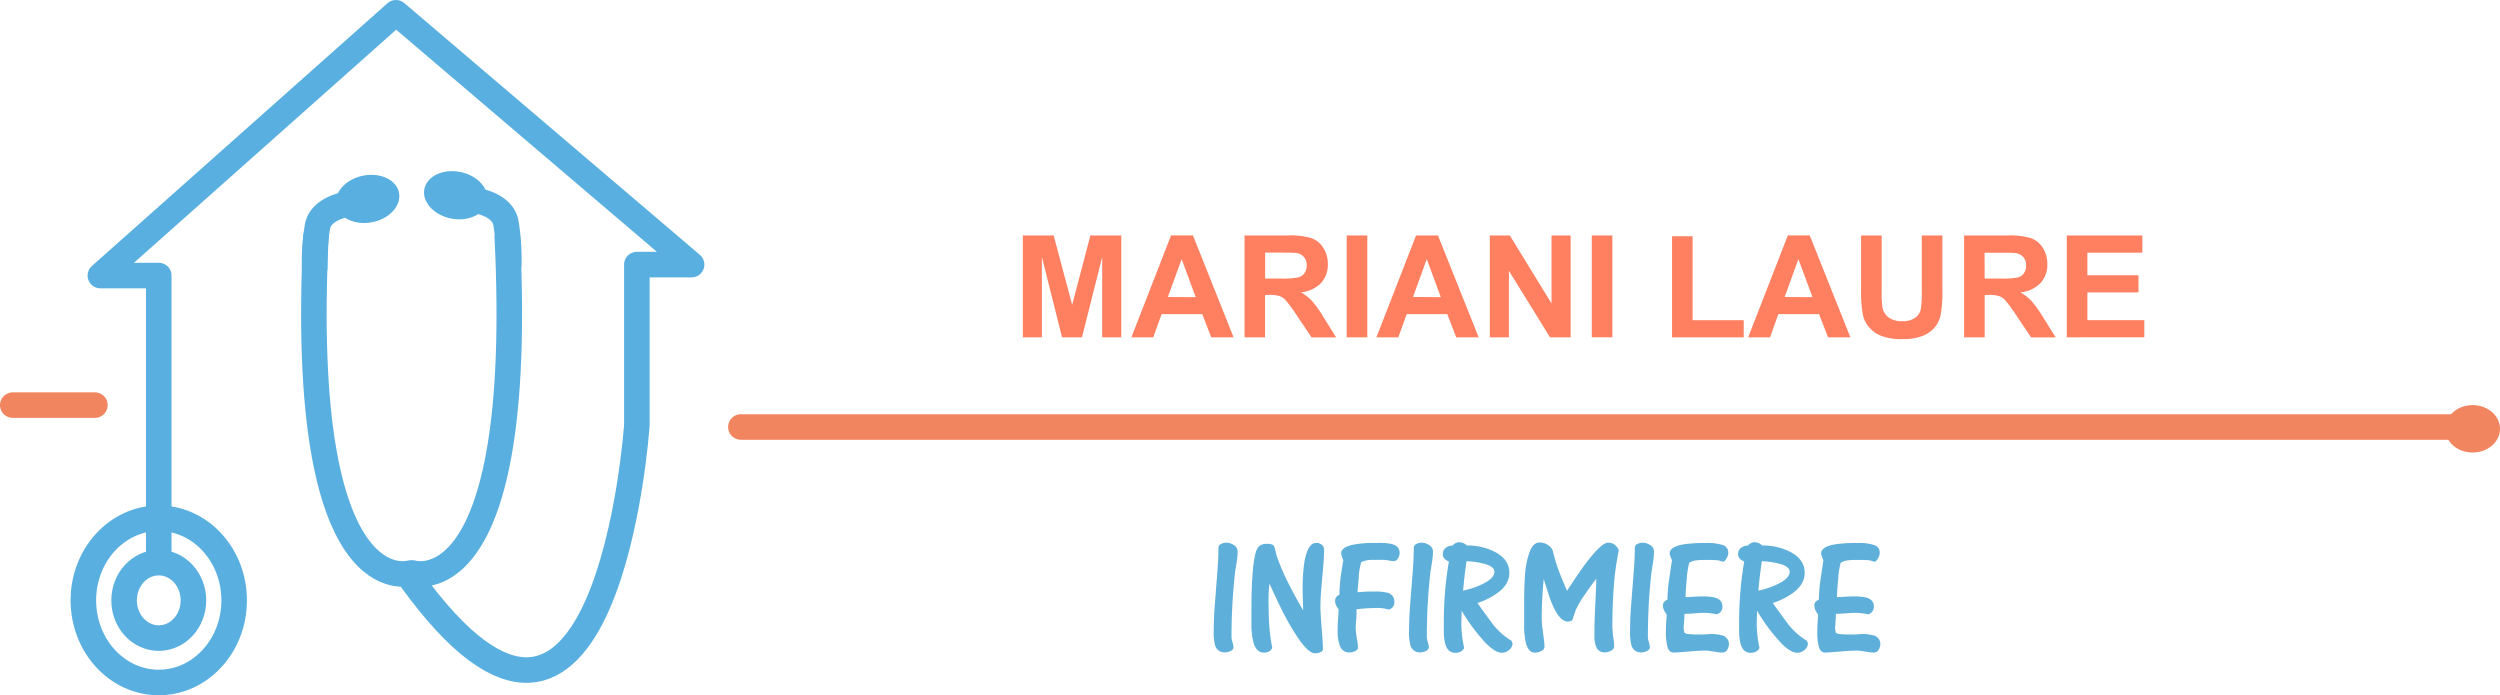 <svg xmlns="http://www.w3.org/2000/svg" viewBox="0 0 685 190.5"><defs><style>.cls-1,.cls-3{fill:none;stroke-linecap:round;stroke-linejoin:round;stroke-width:7px;}.cls-1{stroke:#59afe0;}.cls-2{fill:#59afe0;}.cls-3{stroke:#f1855f;}.cls-4{fill:#f1855f;}.cls-5{fill:#5eafda;}.cls-6{fill:#ff8061;}</style></defs><title>Fichier 1</title><g id="Calque_2" data-name="Calque 2"><g id="Calque_1-2" data-name="Calque 1"><path class="cls-1" d="M43.5,153.5v-78h-16l81-72,81,69h-15v44s-8,117-62,42"/><path class="cls-1" d="M86.55,65c-5,102,26,92,26,92H113s31,10,26-92"/><ellipse class="cls-2" cx="100.75" cy="54.5" rx="8.75" ry="6.5" transform="translate(-8.75 20.88) rotate(-11.34)"/><path class="cls-1" d="M95,56s-7,1-8,6a60.11,60.11,0,0,0-.79,11.44"/><ellipse class="cls-2" cx="124.86" cy="53.5" rx="6.5" ry="8.75" transform="translate(47.85 165.4) rotate(-78.66)"/><path class="cls-1" d="M130.61,55s7,1,8,6a60.11,60.11,0,0,1,.79,11.44"/><ellipse class="cls-1" cx="43.5" cy="164.5" rx="20.66" ry="22.5"/><ellipse class="cls-1" cx="43.5" cy="164.5" rx="9.5" ry="10.34"/><line class="cls-3" x1="3.5" y1="111" x2="26" y2="111"/><line class="cls-3" x1="203" y1="117" x2="672" y2="117"/><ellipse class="cls-4" cx="677.5" cy="117.5" rx="7.5" ry="6.5"/><path class="cls-5" d="M338,177.27a1.22,1.22,0,0,1-.79,1.08,3.38,3.38,0,0,1-1.55.4,2.62,2.62,0,0,1-2.74-2,13.28,13.28,0,0,1-.36-3.73q0-3.42.31-7.45l.65-8.35q.34-4.32.34-7.16a1.12,1.12,0,0,1,.7-1,3.15,3.15,0,0,1,1.46-.36,3.72,3.72,0,0,1,2.09.68,2,2,0,0,1,1,1.75,17.54,17.54,0,0,1-.23,2.7q-.23,1.44-.45,2.79a159.31,159.31,0,0,0-1,18,3.57,3.57,0,0,0,.18,1A10.25,10.25,0,0,1,338,177.27Z"/><path class="cls-5" d="M360.69,148.74a2.3,2.3,0,0,1,1.46.52,1.62,1.62,0,0,1,.65,1.33q0,2.43-.5,7.69t-.5,8q0,1.71.45,7.24.22,2.75.23,4.32,0,.59-.74.88a3.77,3.77,0,0,1-1.37.29q-1.85,0-4.73-4.23a72.42,72.42,0,0,1-4.81-8.46q-.67-1.35-3-6.39-.18,1.53-.23,2.95t0,3.31q0,3,.23,5.76a49,49,0,0,0,.76,5.53,1.73,1.73,0,0,1-.85,1,3,3,0,0,1-1.44.34q-2,0-2.83-2.7a19.5,19.5,0,0,1-.58-5.4v-1.8q0-.85,0-1.62,0-5.17.23-8.82.41-6.52,1.4-8.19a2.32,2.32,0,0,1,1.08-1,3.93,3.93,0,0,1,1.57-.29,5.1,5.1,0,0,1,.88.07,2.36,2.36,0,0,1,.74.27q.36.2.58,1.17t.45,1.82a60.45,60.45,0,0,0,3.24,7.56q1.57,3.15,4,7.33,0-.41-.07-2.65t-.07-3q0-7,1.13-10.17Q359,148.74,360.69,148.74Z"/><path class="cls-5" d="M371.45,172a25.33,25.33,0,0,0,.41,3.42,14.49,14.49,0,0,1,.23,2q0,.63-.81,1a3.86,3.86,0,0,1-1.58.36,2.67,2.67,0,0,1-2.61-1.94,12.32,12.32,0,0,1-.58-4.32q0-1.22.13-3.15t.14-2.43a5.38,5.38,0,0,1-.72-1.15,3,3,0,0,1-.23-1.19A1.63,1.63,0,0,1,367,163a41.3,41.3,0,0,1,.49-5.9q.27-1.8.58-3.6a4.63,4.63,0,0,1-.36-.9,3.55,3.55,0,0,1-.23-1q0-1.71,3.47-2.39a29.57,29.57,0,0,1,5.58-.45h.94a17.53,17.53,0,0,1,3.78.27q2.25.59,2.25,2.52a2.76,2.76,0,0,1-.47,1.44,1.33,1.33,0,0,1-1.1.77,8.29,8.29,0,0,1-1.35-.18,8.41,8.41,0,0,0-1.44-.18H376A7.72,7.72,0,0,0,373,154a16,16,0,0,0-.7,4.19q-.29,3.33-.34,4.09,2.2-.18,3.13-.2l1.51,0a13.32,13.32,0,0,1,3.46.31,2.42,2.42,0,0,1,2,2.48,2.06,2.06,0,0,1-1.53,2.16,10.22,10.22,0,0,0-3-.45,51,51,0,0,0-5.85.36q0,1.17,0,1.89Q371.45,171.74,371.45,172Z"/><path class="cls-5" d="M391.52,177.27a1.22,1.22,0,0,1-.79,1.08,3.38,3.38,0,0,1-1.55.4,2.62,2.62,0,0,1-2.74-2,13.28,13.28,0,0,1-.36-3.73q0-3.42.31-7.45l.65-8.35q.34-4.32.34-7.16a1.12,1.12,0,0,1,.7-1,3.15,3.15,0,0,1,1.46-.36,3.72,3.72,0,0,1,2.09.68,2,2,0,0,1,1,1.75,17.54,17.54,0,0,1-.23,2.7q-.23,1.44-.45,2.79a159.31,159.31,0,0,0-1,18,3.57,3.57,0,0,0,.18,1A10.25,10.25,0,0,1,391.52,177.27Z"/><path class="cls-5" d="M395.34,151.8a2,2,0,0,1,.79-1.69,3,3,0,0,1,1.87-.61,2.48,2.48,0,0,1,1.84-.94,3.06,3.06,0,0,1,2.07.9,16.56,16.56,0,0,1,7.42,1.62q4.23,2.07,4.23,5.9,0,3-3,5.31a19.15,19.15,0,0,1-5.76,2.93q2.07,2.88,4.19,5.76a19.25,19.25,0,0,0,5.22,4.64,4.39,4.39,0,0,0,.23.67,2.31,2.31,0,0,1-.92,1.78,3,3,0,0,1-2,.79q-1.85,0-4.59-2.83a52,52,0,0,1-6.43-8.69l-.09,3.6a31.82,31.82,0,0,0,.77,6.57,2,2,0,0,1-.9,1,2.85,2.85,0,0,1-1.44.36,2.55,2.55,0,0,1-2.34-1.26q-.9-1.44-.9-5v-1.8q0-4.5.34-8.66t1.06-8.3a3.26,3.26,0,0,1-1.17-.72A1.76,1.76,0,0,1,395.34,151.8Zm14.13,4.86q0-1.8-4.5-2.56a18.64,18.64,0,0,0-3.15-.31q-.18,1.31-.38,2.81t-.56,5.24a24.5,24.5,0,0,0,5.13-1.71Q409.47,158.51,409.47,156.66Z"/><path class="cls-5" d="M440.57,148.7a3,3,0,0,1,1.84.54,3.49,3.49,0,0,1,1.13,1.58,76.53,76.53,0,0,0-1.37,10q-.38,5.22-.38,10.89a33.87,33.87,0,0,0,.31,3.38,19.28,19.28,0,0,1,.18,2,1.38,1.38,0,0,1-.85,1.19,3.44,3.44,0,0,1-1.67.47,2.41,2.41,0,0,1-2.38-1.44,7.5,7.5,0,0,1-.5-3.1v-1q0-.49,0-1,0-2.16.32-8.5.18-3.65.18-5.13-1.67,2.16-3,4.14a28.74,28.74,0,0,0-2.61,4.37q-.5,1.48-1,2.92l-.61.2a1.79,1.79,0,0,1-.52.11q-2.75,0-5.08-6.75-.81-2.43-1.58-4.9-.54,5.4-.54,10.84a21.11,21.11,0,0,0,.22,2.88q.54,3.92.54,4.77a1.36,1.36,0,0,1-.9,1.22,3.83,3.83,0,0,1-1.71.45q-1.75,0-2.47-2.56a20.59,20.59,0,0,1-.5-5.17v-1.85q0-.85,0-1.62V165q0-4.41.25-7.65a22.86,22.86,0,0,1,1.1-5.71q1-3,2.88-3a4.09,4.09,0,0,1,3.46,1.89,2.47,2.47,0,0,1,.18.54l.18.68a44.87,44.87,0,0,0,1.62,5.13q.68,1.75,2.07,5,3.33-5.08,5.08-7.43Q438.81,148.7,440.57,148.7Z"/><path class="cls-5" d="M452.09,177.27a1.22,1.22,0,0,1-.79,1.08,3.38,3.38,0,0,1-1.55.4,2.62,2.62,0,0,1-2.75-2,13.26,13.26,0,0,1-.36-3.73q0-3.42.31-7.45t.65-8.35q.34-4.32.34-7.16a1.13,1.13,0,0,1,.7-1,3.15,3.15,0,0,1,1.46-.36,3.73,3.73,0,0,1,2.09.68,2,2,0,0,1,1,1.75,17.72,17.72,0,0,1-.22,2.7q-.23,1.44-.45,2.79a159.54,159.54,0,0,0-1,18,3.54,3.54,0,0,0,.18,1A10.25,10.25,0,0,1,452.09,177.27Z"/><path class="cls-5" d="M461.31,171.65a7.2,7.2,0,0,0,.23,1.75,2.88,2.88,0,0,0,1.46.36q1.15.09,1.46.09.9,0,1.91,0t2.09-.13a11.63,11.63,0,0,1,3.33.36,2.41,2.41,0,0,1,1.93,2.39,2.8,2.8,0,0,1-.22,1.08,3.37,3.37,0,0,1-.58.94l-.72.31a11,11,0,0,1-1.71-.13q-2.56-.41-2.93-.41-1.67,0-3.37.14-5.08.41-5.58.4-1.26,0-1.71-1.53a14.6,14.6,0,0,1-.45-4q0-1.39.07-2.45t.16-2.41a7.64,7.64,0,0,1-.72-1.17,3.16,3.16,0,0,1-.32-1.35,1.38,1.38,0,0,1,.32-.94,3.06,3.06,0,0,1,.94-.68,37.27,37.27,0,0,1,.41-5.29q.41-2.81.81-5.51-.14-.27-.38-.92a3.18,3.18,0,0,1-.25-.88q0-1.93,4.14-2.57a38.39,38.39,0,0,1,5.58-.31,13.65,13.65,0,0,1,5,.61,2.16,2.16,0,0,1,1.35,2.14,3.32,3.32,0,0,1-.58,1.6q-.59,1-1.17.7a5,5,0,0,0-1.35-.34q-.67-.07-1.89-.07h-.95q-.5,0-1,0a13.19,13.19,0,0,0-2.18.16,3.73,3.73,0,0,0-1.6.65,22.51,22.51,0,0,0-.67,4.43q-.32,3.44-.32,4.93.72,0,2.12-.09t2.12-.09a16.59,16.59,0,0,1,3.64.27q2.2.59,2.21,2.39a2.13,2.13,0,0,1-1.58,2.25,15.37,15.37,0,0,0-3.46-.41q-.9,0-2.7.14t-2.65.13q0,.59-.09,2T461.31,171.65Z"/><path class="cls-5" d="M476.25,151.8a2,2,0,0,1,.79-1.69,3,3,0,0,1,1.87-.61,2.48,2.48,0,0,1,1.85-.94,3.06,3.06,0,0,1,2.07.9,16.57,16.57,0,0,1,7.43,1.62q4.23,2.07,4.23,5.9,0,3-3,5.31a19.15,19.15,0,0,1-5.76,2.93q2.07,2.88,4.19,5.76a19.25,19.25,0,0,0,5.22,4.64,4.29,4.29,0,0,0,.23.67,2.31,2.31,0,0,1-.92,1.78,3,3,0,0,1-2,.79q-1.85,0-4.59-2.83a52,52,0,0,1-6.43-8.69l-.09,3.6a31.78,31.78,0,0,0,.76,6.57,2,2,0,0,1-.9,1,2.85,2.85,0,0,1-1.44.36,2.55,2.55,0,0,1-2.34-1.26q-.9-1.44-.9-5v-1.8q0-4.5.34-8.66t1.06-8.3a3.26,3.26,0,0,1-1.17-.72A1.76,1.76,0,0,1,476.25,151.8Zm14.13,4.86q0-1.8-4.5-2.56a18.63,18.63,0,0,0-3.15-.31q-.18,1.31-.38,2.81t-.56,5.24a24.52,24.52,0,0,0,5.13-1.71Q490.38,158.51,490.38,156.66Z"/><path class="cls-5" d="M502.8,171.65a7.2,7.2,0,0,0,.23,1.75,2.88,2.88,0,0,0,1.46.36q1.15.09,1.46.09.9,0,1.91,0t2.09-.13a11.63,11.63,0,0,1,3.33.36,2.41,2.41,0,0,1,1.93,2.39,2.8,2.8,0,0,1-.22,1.08,3.37,3.37,0,0,1-.58.94l-.72.31a11,11,0,0,1-1.71-.13q-2.56-.41-2.93-.41-1.67,0-3.37.14-5.08.41-5.58.4-1.26,0-1.71-1.53a14.6,14.6,0,0,1-.45-4q0-1.39.07-2.45t.16-2.41a7.64,7.64,0,0,1-.72-1.17,3.16,3.16,0,0,1-.32-1.35,1.38,1.38,0,0,1,.32-.94,3.06,3.06,0,0,1,.94-.68,37.27,37.27,0,0,1,.41-5.29q.41-2.81.81-5.51-.14-.27-.38-.92a3.18,3.18,0,0,1-.25-.88q0-1.93,4.14-2.57a38.39,38.39,0,0,1,5.58-.31,13.65,13.65,0,0,1,5,.61,2.16,2.16,0,0,1,1.35,2.14,3.32,3.32,0,0,1-.58,1.6q-.59,1-1.17.7a5,5,0,0,0-1.35-.34q-.67-.07-1.89-.07h-.95q-.5,0-1,0a13.19,13.19,0,0,0-2.18.16,3.73,3.73,0,0,0-1.6.65,22.51,22.51,0,0,0-.67,4.43q-.32,3.44-.32,4.93.72,0,2.12-.09t2.12-.09a16.59,16.59,0,0,1,3.64.27q2.2.59,2.21,2.39a2.13,2.13,0,0,1-1.58,2.25,15.37,15.37,0,0,0-3.46-.41q-.9,0-2.7.14t-2.65.13q0,.59-.09,2T502.8,171.65Z"/><path class="cls-6" d="M280.26,92.42V64.51h8.44l5.07,19,5-19h8.46V92.42H302v-22l-5.54,22H291l-5.52-22v22Z"/><path class="cls-6" d="M338,92.42h-6.13l-2.44-6.34H318.27L316,92.42h-6l10.87-27.92h6Zm-10.38-11L323.77,71,320,81.38Z"/><path class="cls-6" d="M341,92.42V64.51h11.86a20.33,20.33,0,0,1,6.5.75,6.42,6.42,0,0,1,3.25,2.68,8,8,0,0,1,1.22,4.4A7.45,7.45,0,0,1,362,77.52a8.87,8.87,0,0,1-5.52,2.58,13.16,13.16,0,0,1,3,2.34A31.86,31.86,0,0,1,362.7,87l3.41,5.45h-6.74l-4.08-6.07a39.48,39.48,0,0,0-3-4.1,4.32,4.32,0,0,0-1.69-1.16,9.27,9.27,0,0,0-2.84-.31h-1.14V92.42Zm5.64-16.11h4.17a21.54,21.54,0,0,0,5.07-.34,3,3,0,0,0,1.58-1.18,3.63,3.63,0,0,0,.57-2.09,3.35,3.35,0,0,0-.75-2.28,3.45,3.45,0,0,0-2.12-1.1q-.69-.1-4.11-.1h-4.4Z"/><path class="cls-6" d="M369,92.42V64.51h5.64V92.42Z"/><path class="cls-6" d="M405.16,92.42H399l-2.44-6.34H385.44l-2.3,6.34h-6L388,64.51h6Zm-10.38-11L390.94,71l-3.77,10.36Z"/><path class="cls-6" d="M408.21,92.42V64.51h5.48l11.43,18.64V64.51h5.24V92.42H424.7L413.45,74.22V92.42Z"/><path class="cls-6" d="M436.15,92.42V64.51h5.64V92.42Z"/><path class="cls-6" d="M458.14,92.42V64.73h5.64v23h14v4.7Z"/><path class="cls-6" d="M507,92.42h-6.13l-2.44-6.34H487.26L485,92.42h-6l10.87-27.92h6Zm-10.38-11L492.76,71,489,81.38Z"/><path class="cls-6" d="M509.94,64.51h5.64V79.63a31.34,31.34,0,0,0,.21,4.67A4.52,4.52,0,0,0,517.51,87a6,6,0,0,0,3.72,1,5.68,5.68,0,0,0,3.62-1,3.87,3.87,0,0,0,1.47-2.41,31.39,31.39,0,0,0,.25-4.74V64.51h5.64V79.17a37.68,37.68,0,0,1-.46,7.1,7.86,7.86,0,0,1-1.69,3.5,8.51,8.51,0,0,1-3.29,2.28,14.29,14.29,0,0,1-5.37.85,15.47,15.47,0,0,1-6.07-.92,8.68,8.68,0,0,1-3.27-2.4,7.7,7.7,0,0,1-1.58-3.09,33.9,33.9,0,0,1-.55-7.08Z"/><path class="cls-6" d="M538.16,92.42V64.51H550a20.33,20.33,0,0,1,6.5.75,6.42,6.42,0,0,1,3.25,2.68,8.05,8.05,0,0,1,1.22,4.4,7.45,7.45,0,0,1-1.85,5.19,8.87,8.87,0,0,1-5.52,2.58,13.16,13.16,0,0,1,3,2.34A31.93,31.93,0,0,1,559.85,87l3.41,5.45h-6.74l-4.08-6.07a39.48,39.48,0,0,0-3-4.1,4.33,4.33,0,0,0-1.7-1.16,9.27,9.27,0,0,0-2.84-.31H543.8V92.42Zm5.64-16.11H548A21.53,21.53,0,0,0,553,76a3,3,0,0,0,1.58-1.18,3.63,3.63,0,0,0,.57-2.09,3.35,3.35,0,0,0-.75-2.28,3.45,3.45,0,0,0-2.12-1.1q-.69-.1-4.11-.1h-4.4Z"/><path class="cls-6" d="M566.3,92.42V64.51H587v4.72H571.94v6.19h14v4.7h-14v7.6h15.6v4.7Z"/></g></g></svg>
